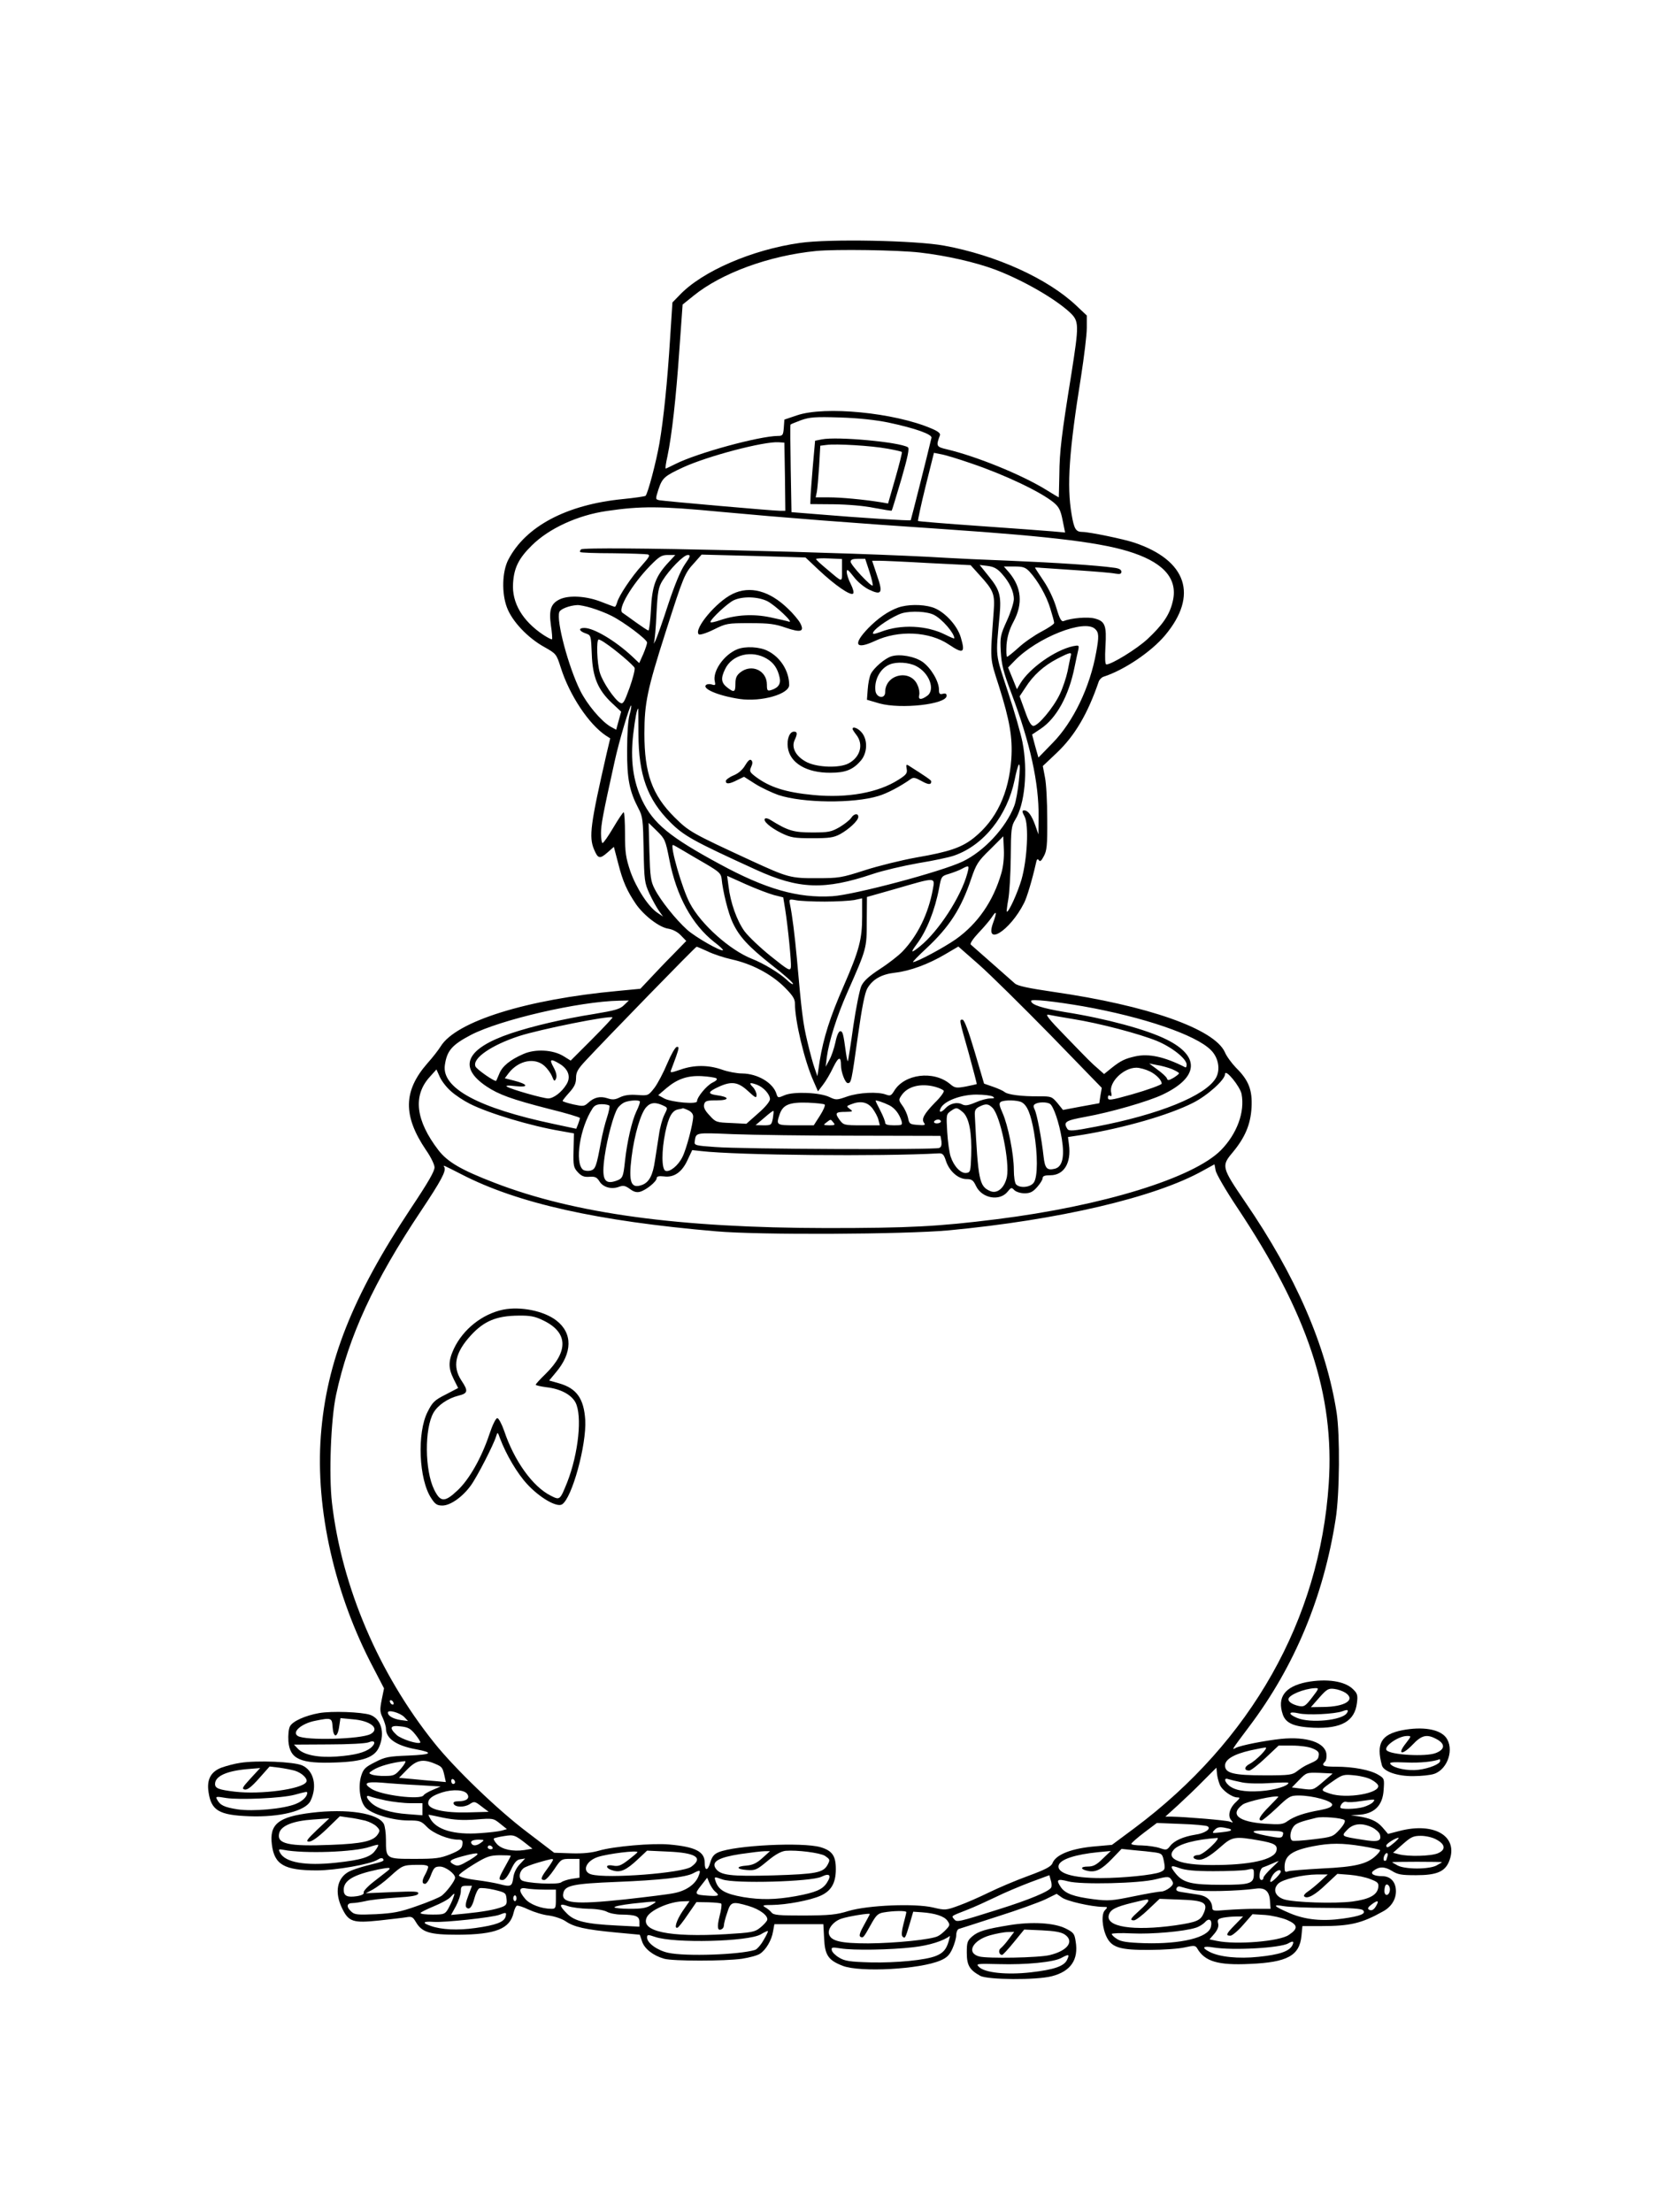 <?xml version="1.0" standalone="no"?>
<!DOCTYPE svg PUBLIC "-//W3C//DTD SVG 20010904//EN"
 "http://www.w3.org/TR/2001/REC-SVG-20010904/DTD/svg10.dtd">
<svg version="1.0" xmlns="http://www.w3.org/2000/svg"
 width="864pt" height="1152pt" viewBox="0 0 864 1152"
 preserveAspectRatio="xMidYMid meet">

<g transform="translate(0,1152) scale(0.1,-0.1)"
fill="#000000" stroke="none">
<path d="M4166 10255 c-249 -35 -510 -148 -627 -272 l-37 -38 -12 -185 c-14
-225 -34 -423 -56 -550 -17 -97 -60 -260 -72 -272 -4 -3 -58 -11 -119 -17
-293 -29 -506 -142 -596 -316 -32 -62 -35 -174 -7 -248 27 -73 110 -160 196
-207 60 -34 62 -36 84 -105 46 -146 147 -297 236 -356 l22 -14 -19 -80 c-84
-368 -93 -433 -65 -499 20 -48 30 -50 69 -16 l34 30 23 -88 c24 -94 46 -142
92 -210 41 -59 121 -121 168 -128 24 -4 49 -17 66 -35 l28 -29 -71 -73 c-39
-39 -92 -95 -119 -124 l-49 -52 -115 -11 c-479 -44 -845 -159 -925 -289 -11
-18 -42 -58 -69 -88 -126 -144 -128 -273 -8 -451 24 -34 44 -74 45 -90 1 -20
-31 -76 -125 -217 -303 -457 -438 -798 -467 -1181 -29 -383 72 -829 275 -1212
l54 -104 -12 -59 c-10 -51 -10 -63 5 -94 9 -20 17 -45 17 -56 0 -52 53 -89
155 -108 96 -18 85 -28 -38 -33 -102 -4 -121 -7 -173 -34 -50 -25 -61 -35 -72
-69 -18 -55 -8 -136 22 -168 32 -34 142 -67 222 -67 60 0 67 -2 99 -35 34 -34
112 -65 162 -65 20 0 24 -4 21 -26 -2 -20 -14 -30 -63 -50 -53 -21 -76 -24
-187 -24 -148 0 -148 0 -148 100 0 34 -5 70 -11 82 -30 56 -191 81 -378 58
-171 -21 -219 -59 -205 -166 13 -104 64 -134 234 -134 98 0 280 32 317 56 14
9 24 10 28 4 7 -12 3 -13 -85 -35 -35 -9 -77 -23 -92 -31 -63 -33 -77 -109
-36 -192 34 -70 57 -77 192 -63 61 7 125 14 142 17 28 5 34 2 50 -25 32 -54
72 -66 219 -66 197 1 271 31 290 115 4 17 11 32 16 36 5 3 33 -6 62 -20 28
-13 76 -28 106 -31 29 -4 68 -17 87 -30 44 -30 102 -43 258 -58 l128 -12 12
-35 c12 -38 58 -74 115 -90 46 -13 315 -13 406 0 38 6 80 17 93 26 31 20 61
71 68 116 l7 38 127 0 128 0 4 -74 c4 -88 22 -114 97 -143 91 -35 403 -18 509
28 33 14 47 28 62 61 11 24 20 56 20 71 0 15 6 29 13 32 6 2 98 31 202 65 105
33 217 74 249 89 l59 29 27 -19 c25 -19 153 -48 213 -49 27 0 27 -1 12 -17
-21 -20 -15 -94 10 -143 27 -52 71 -65 220 -64 72 0 155 6 185 13 49 11 56 10
65 -5 39 -68 108 -89 274 -81 195 8 259 43 269 146 l5 51 96 0 c153 0 212 14
323 76 43 23 68 62 68 105 0 49 -28 79 -72 79 -43 0 -64 13 -46 27 30 24 58
24 96 1 32 -20 50 -23 127 -23 106 0 149 18 171 70 54 130 -73 209 -259 160
l-58 -15 -30 35 c-29 33 -65 48 -134 58 l-30 4 33 2 c87 3 133 46 138 130 4
58 4 60 -28 79 -41 25 -130 42 -220 42 -67 0 -79 5 -57 27 6 6 9 23 7 39 -7
60 -102 92 -235 79 -86 -9 -212 -34 -237 -47 -23 -13 -24 -14 72 114 234 311
385 673 448 1077 21 130 23 440 5 556 -55 348 -212 711 -477 1097 -121 178
-124 186 -65 256 65 78 94 146 99 234 5 91 -14 142 -81 208 -22 23 -49 59 -58
81 -55 121 -401 243 -894 314 -130 19 -186 31 -200 44 -11 10 -65 57 -120 106
-55 48 -104 92 -109 96 -6 5 12 31 40 61 28 29 59 66 69 81 25 39 28 28 8 -26
-48 -129 86 -46 160 100 15 28 43 123 62 207 4 22 9 26 15 17 6 -10 13 -5 26
20 16 29 19 56 18 194 0 88 -5 186 -12 218 l-11 58 72 68 c95 90 162 204 220
374 4 9 15 20 24 23 107 34 249 130 321 216 174 208 113 390 -160 482 -56 19
-236 56 -271 56 -34 0 -43 15 -56 91 -26 151 -13 331 49 718 16 103 30 217 30
253 l0 65 -54 51 c-149 141 -417 263 -690 313 -147 27 -598 36 -750 14z m624
-50 c140 -16 291 -51 393 -89 147 -56 313 -152 390 -224 47 -45 47 -62 7 -317
-52 -322 -62 -406 -63 -527 -1 -65 -3 -118 -3 -118 -1 0 -33 19 -70 42 -128
78 -360 172 -512 208 -56 13 -58 17 -37 73 4 10 -9 21 -45 36 -192 82 -554
118 -700 68 l-65 -22 -3 -42 c-3 -39 -6 -43 -30 -43 -99 -1 -421 -89 -534
-146 -26 -13 -49 -24 -51 -24 -3 0 1 29 9 64 23 109 45 306 62 553 l17 237 57
46 c147 119 395 209 638 233 102 10 428 5 540 -8z m-165 -885 c142 -30 231
-62 226 -80 -20 -86 -106 -426 -108 -429 -2 -4 -272 13 -484 31 l-137 11 -4
226 c-2 124 -3 228 -1 230 1 2 26 12 55 23 46 16 73 18 203 14 96 -3 186 -13
250 -26z m-537 -282 l2 -178 -27 0 c-36 0 -601 50 -629 55 -21 5 -21 5 -5 56
20 60 31 70 128 115 128 59 421 136 498 131 l30 -2 3 -177z m967 70 c178 -60
367 -150 434 -206 26 -22 35 -40 45 -91 l13 -64 -66 6 c-36 3 -208 16 -381 28
-173 12 -317 24 -319 26 -2 1 15 82 39 179 l44 176 35 -7 c20 -3 90 -24 156
-47z m-1305 -253 c334 -31 682 -58 1160 -90 586 -40 841 -72 994 -125 166 -57
233 -142 202 -258 -16 -65 -52 -117 -130 -190 -55 -51 -186 -132 -214 -132 -7
0 -8 33 -5 93 7 110 -2 132 -55 146 -35 10 -122 3 -162 -13 -12 -5 -21 10 -38
67 -13 45 -40 102 -67 142 -25 37 -45 68 -45 69 0 1 15 1 33 -1 17 -1 104 -7
192 -13 88 -6 175 -13 193 -17 25 -4 32 -2 32 10 0 11 -13 18 -42 21 -85 12
-298 26 -538 36 -135 5 -283 12 -330 15 -464 29 -1885 62 -1904 44 -5 -5 -7
-11 -4 -14 3 -3 79 -6 169 -6 90 -1 172 -4 182 -6 14 -4 9 -13 -29 -56 -55
-60 -122 -161 -130 -194 -4 -13 -9 -23 -12 -23 -3 0 -35 12 -71 26 -76 30
-168 36 -216 13 -46 -22 -57 -55 -46 -135 6 -38 8 -70 6 -73 -3 -2 -22 8 -44
22 -110 73 -166 168 -159 270 5 81 30 130 98 197 89 88 238 157 390 179 177
26 276 26 590 -4z m-269 -264 c-67 -72 -85 -122 -91 -246 -3 -60 -9 -109 -13
-108 -5 0 -34 20 -65 42 -31 23 -63 45 -70 50 -28 17 48 146 143 244 49 50 61
57 94 57 l38 0 -36 -39z m85 -11 c-22 -32 -52 -105 -86 -207 -28 -87 -58 -171
-66 -188 -8 -16 -11 -21 -8 -10 4 11 10 79 13 151 6 113 10 136 31 170 36 58
110 134 132 134 16 0 14 -7 -16 -50z m699 -29 c83 -78 165 -135 178 -122 5 5
0 25 -12 49 -12 23 -21 51 -21 63 0 18 6 14 35 -23 20 -27 54 -55 80 -68 67
-32 75 -19 42 75 l-25 75 36 0 c20 0 136 -5 257 -12 l220 -11 45 -50 c75 -82
82 -100 75 -192 -19 -262 -21 -237 28 -390 56 -178 71 -266 64 -376 -13 -181
-78 -318 -195 -412 -64 -51 -130 -73 -298 -102 -78 -14 -200 -44 -271 -67
-121 -39 -135 -41 -248 -41 -137 -1 -153 4 -340 90 -316 146 -326 152 -403
228 -116 116 -156 228 -156 435 0 158 15 230 111 530 93 291 99 305 148 358
l39 44 271 -7 270 -8 70 -66z m120 -1 c0 -66 7 -66 -82 9 -29 24 -53 46 -53
50 0 3 30 5 67 3 l68 -3 0 -59z m143 -7 c12 -37 19 -69 17 -72 -8 -8 -115 107
-115 124 0 11 11 15 38 15 l38 0 22 -67z m689 -10 c40 -44 63 -92 63 -133 0
-18 -16 -68 -36 -112 -34 -75 -36 -85 -32 -161 4 -68 13 -105 56 -219 97 -257
143 -465 141 -643 l-1 -90 -16 46 c-19 53 -38 79 -58 79 -12 0 -12 -6 2 -32
23 -44 14 -222 -16 -328 -20 -68 -68 -175 -77 -167 -1 2 2 30 8 63 6 32 12
131 13 219 1 147 3 163 23 196 50 80 67 255 38 404 -8 42 -42 161 -76 263 -67
205 -64 172 -43 399 9 100 1 131 -55 200 l-49 61 41 -5 c32 -4 50 -13 74 -40z
m145 10 c43 -47 88 -125 108 -192 11 -35 20 -68 20 -75 0 -6 -30 -26 -66 -45
-36 -19 -90 -56 -119 -83 -29 -26 -56 -48 -60 -48 -4 0 -5 28 -3 63 4 44 15
80 37 121 49 92 41 177 -23 254 l-28 32 54 0 c46 0 58 -4 80 -27z m-2281 -189
c30 -9 77 -27 104 -41 64 -32 185 -123 185 -139 0 -7 -9 -34 -20 -60 l-21 -47
-37 35 c-87 81 -199 148 -249 148 -32 0 -28 -16 6 -28 29 -10 29 -10 33 -109
4 -119 32 -186 106 -255 l47 -44 -13 -47 -13 -47 -31 17 c-48 29 -120 114
-156 186 -62 125 -126 366 -109 410 6 16 53 34 93 36 11 1 45 -6 75 -15z
m2623 -110 c19 -18 20 -39 5 -120 -32 -181 -119 -363 -227 -473 l-74 -76 -17
60 -16 60 45 30 c82 55 146 171 176 320 8 39 17 81 20 93 4 22 3 23 -28 17
-95 -21 -227 -115 -275 -195 l-17 -29 -23 57 -23 56 33 34 c117 122 367 221
421 166z m-2554 -71 c56 -37 149 -117 155 -131 3 -8 -9 -55 -26 -103 -28 -77
-34 -87 -49 -79 -29 16 -91 107 -106 157 -15 49 -19 173 -6 173 4 0 19 -8 32
-17z m2426 -70 c-2 -10 -10 -45 -16 -78 -7 -33 -25 -88 -41 -121 -33 -69 -112
-164 -137 -164 -12 0 -25 23 -44 77 l-28 77 30 45 c41 65 96 114 165 150 70
36 78 37 71 14z m-2297 -304 c-8 -27 -13 -100 -13 -184 -1 -150 12 -215 59
-305 22 -41 24 -59 27 -215 3 -160 5 -173 30 -228 15 -32 37 -72 49 -89 l22
-31 -28 19 c-48 31 -111 129 -142 216 -24 72 -28 98 -28 196 0 61 -3 112 -7
112 -4 0 -28 -36 -54 -80 -26 -44 -51 -80 -56 -80 -4 0 -8 23 -8 50 0 46 9 95
71 375 22 102 80 297 86 291 2 -2 -1 -24 -8 -47z m46 -102 c1 -213 46 -339
166 -459 71 -71 120 -98 446 -247 223 -102 357 -107 609 -22 50 17 156 42 235
56 80 13 165 31 189 40 154 54 275 207 314 393 8 41 18 77 22 80 14 14 -5
-166 -24 -215 -43 -113 -156 -235 -268 -289 -110 -53 -566 -174 -679 -181
-180 -11 -347 37 -588 168 -259 140 -345 211 -403 332 -47 100 -62 211 -46
345 10 83 19 132 26 132 0 0 1 -60 1 -133z m161 -654 c37 -190 118 -337 233
-428 28 -21 49 -41 46 -43 -9 -9 -142 67 -186 106 -60 54 -139 153 -169 212
-21 40 -24 63 -28 195 l-4 150 43 -42 c42 -41 45 -48 65 -150z m1729 -70 c-42
-146 -123 -263 -237 -344 -63 -44 -203 -119 -223 -119 -4 0 27 32 70 72 120
112 181 207 233 362 26 76 35 91 98 152 l69 69 3 -68 c2 -42 -3 -90 -13 -124z
m-1658 118 c26 -16 82 -48 123 -72 64 -38 75 -48 78 -74 6 -65 35 -183 58
-230 34 -72 79 -122 204 -221 61 -47 110 -91 110 -97 0 -6 -15 3 -32 20 -38
36 -123 87 -182 110 -114 45 -265 179 -323 289 -40 74 -106 304 -88 304 2 0
25 -13 52 -29z m1481 -118 c-32 -121 -150 -303 -247 -381 -47 -38 -51 -35 -17
11 52 69 95 177 117 293 11 60 12 62 53 74 22 7 52 18 66 26 37 20 39 18 28
-23z m-1007 -114 l48 -12 10 -61 c15 -95 33 -279 30 -303 -4 -21 -13 -16 -104
57 -55 44 -117 103 -138 131 -40 56 -73 149 -83 235 l-7 53 98 -44 c54 -24
120 -49 146 -56z m827 29 c-23 -125 -78 -239 -157 -322 -20 -21 -72 -62 -117
-91 -58 -38 -85 -62 -98 -89 -9 -20 -28 -114 -42 -209 -13 -95 -26 -176 -28
-182 -2 -5 -6 13 -10 40 -14 103 -17 115 -30 115 -8 0 -18 -22 -25 -57 -7 -32
-21 -74 -32 -93 l-19 -35 6 50 c11 82 52 213 106 335 102 231 102 231 102 372
l1 127 155 44 c206 60 200 60 188 -5z m-563 -63 c61 0 129 4 153 8 l42 9 0
-94 c0 -119 -15 -176 -96 -362 -72 -164 -105 -270 -125 -390 l-12 -80 -14 40
c-8 21 -25 84 -38 139 -23 95 -30 152 -55 435 -11 120 -24 225 -36 282 -5 26
-5 27 33 20 21 -4 88 -7 148 -7z m-610 -259 c28 -14 85 -33 126 -42 104 -23
203 -75 272 -142 45 -45 57 -63 57 -88 0 -90 49 -296 96 -402 l24 -55 26 34
c15 19 39 60 54 92 27 55 40 58 40 9 0 -36 22 -92 35 -92 18 0 19 2 54 253 20
142 35 217 48 240 28 48 74 74 146 82 77 9 172 44 260 96 l68 40 107 -94 c59
-52 227 -218 374 -368 l266 -274 -7 -40 -6 -40 -94 -17 -95 -18 -29 36 c-29
34 -32 35 -96 35 -88 -1 -163 8 -180 23 -7 6 -34 18 -60 27 l-46 16 -49 166
c-32 108 -54 167 -63 167 -18 0 -19 6 32 -174 24 -88 43 -161 42 -161 -1 -1
-27 -7 -57 -13 -50 -9 -57 -8 -82 13 -86 72 -239 53 -292 -37 -15 -24 -20 -26
-42 -18 -42 16 -141 11 -202 -10 -54 -19 -58 -19 -92 -3 -49 24 -185 30 -233
10 -35 -15 -36 -15 -43 6 -17 58 -98 106 -179 107 -27 0 -75 9 -105 20 -71 25
-146 25 -216 0 -51 -17 -55 -18 -49 -2 4 9 15 41 26 70 16 46 16 53 3 50 -8
-2 -30 -41 -49 -86 -19 -46 -49 -103 -66 -126 -33 -42 -33 -42 -90 -38 -40 3
-67 -1 -90 -12 -26 -13 -39 -14 -66 -5 -38 12 -69 5 -100 -24 -21 -19 -27 -19
-78 -8 -30 7 -55 15 -55 18 0 3 16 23 35 44 27 30 35 48 35 76 0 30 9 46 52
92 109 117 570 591 576 591 3 0 28 -11 57 -24z m1955 -286 c315 -56 588 -149
666 -228 40 -39 51 -103 26 -146 -54 -92 -295 -190 -625 -253 -118 -23 -140
-24 -148 -12 -23 36 -11 44 93 63 133 24 327 80 403 116 189 90 196 200 20
287 -104 52 -315 109 -530 143 -119 20 -175 38 -175 58 0 11 124 -3 270 -28z
m-2390 6 c-21 -21 -47 -28 -155 -46 -158 -25 -321 -63 -434 -101 -234 -79
-278 -175 -128 -276 64 -43 133 -68 324 -117 90 -22 163 -44 163 -48 0 -4 -4
-18 -9 -31 l-10 -25 -117 25 c-393 83 -586 187 -567 308 11 74 37 104 136 156
153 79 562 174 772 178 l50 1 -25 -24z m2335 -72 c140 -22 351 -78 441 -115
79 -33 154 -93 154 -123 0 -10 -3 -16 -7 -14 -108 55 -190 73 -261 57 -53 -12
-75 -22 -125 -62 l-37 -30 -27 24 c-40 34 -56 51 -178 177 -83 85 -104 112
-85 108 14 -3 70 -13 125 -22z m-2502 -106 l-111 -111 -37 23 c-55 34 -148 39
-210 11 -69 -30 -110 -64 -125 -103 -8 -18 -14 -34 -16 -36 -5 -8 -103 60
-108 75 -17 42 84 111 228 158 109 35 470 108 486 97 2 -1 -46 -53 -107 -114z
m-246 -140 c14 -13 31 -36 38 -53 11 -27 13 -28 21 -11 5 13 1 32 -13 58 -24
43 -16 47 32 18 46 -28 59 -69 35 -107 -24 -40 -67 -73 -95 -73 -27 0 -192 47
-214 61 -11 6 3 8 44 3 72 -8 66 10 -9 29 l-47 12 21 28 c52 66 137 82 187 35z
m3266 -15 c20 -9 37 -18 37 -22 0 -4 -13 -14 -29 -24 -25 -14 -30 -15 -34 -2
-4 8 -25 28 -49 45 l-43 32 40 -8 c22 -3 57 -13 78 -21z m-113 -13 c33 -17 60
-45 60 -63 0 -6 -74 -33 -155 -56 -114 -32 -125 -33 -125 -16 0 10 5 13 11 9
8 -5 10 0 6 17 -13 53 64 129 131 129 18 0 50 -9 72 -20z m-3642 -102 c23 -21
67 -50 99 -66 99 -50 319 -116 475 -142 l67 -12 -2 -88 c-2 -81 0 -90 23 -115
19 -20 32 -25 60 -23 29 2 38 -2 52 -24 19 -31 63 -43 102 -28 22 8 32 6 56
-11 19 -15 36 -20 53 -15 31 8 87 53 87 71 0 9 11 12 38 9 52 -7 94 22 123 86
l24 51 45 -5 c189 -22 939 -29 1239 -12 20 1 27 -6 38 -41 18 -53 64 -93 107
-93 27 0 35 -6 49 -36 31 -65 124 -81 165 -29 18 22 20 23 35 7 10 -9 33 -16
53 -16 28 0 43 7 65 32 16 18 29 39 29 47 0 11 11 15 40 15 71 0 110 64 97
160 l-5 39 72 11 c219 36 453 103 579 167 74 37 167 120 167 150 1 30 78 -64
86 -104 18 -94 -24 -207 -107 -292 -143 -145 -616 -291 -1169 -360 -303 -38
-455 -46 -885 -46 -769 1 -1314 75 -1730 236 -174 67 -244 108 -292 170 -118
154 -134 283 -45 381 l35 39 17 -38 c9 -21 35 -55 58 -75z m1382 67 c8 -5 1
-13 -20 -23 -30 -15 -80 -75 -80 -97 0 -17 -130 -5 -169 14 l-33 18 42 36 c58
49 111 67 186 63 34 -2 67 -7 74 -11z m165 -66 c40 -37 45 -39 45 -20 0 11 -9
30 -20 41 -22 22 -15 25 23 11 34 -13 67 -50 67 -75 -1 -13 -25 -42 -62 -74
l-61 -54 -79 4 c-77 3 -81 4 -113 40 -24 25 -32 42 -28 57 5 18 13 21 66 21
69 0 68 18 -2 27 -48 7 -44 18 13 44 66 30 100 25 151 -22z m977 21 c21 -6 40
-15 43 -20 3 -6 -17 -34 -46 -62 -57 -59 -72 -86 -56 -106 8 -11 2 -13 -33
-10 -41 3 -45 5 -51 37 -4 18 -17 47 -29 63 -20 28 -21 31 -5 54 31 47 101 65
177 44z m298 -50 c12 -8 9 -10 -13 -10 -16 0 -50 -9 -77 -21 -38 -16 -53 -18
-69 -10 -26 14 -64 5 -87 -20 -23 -25 -38 -24 -24 2 20 37 106 69 185 69 39 0
77 -5 85 -10z m-1838 -25 c3 -3 -5 -27 -18 -53 -23 -49 -48 -156 -59 -257 -9
-85 -12 -92 -46 -104 -63 -22 -77 9 -60 128 14 97 47 218 67 249 8 13 25 27
37 32 25 10 71 13 79 5z m1300 -21 c29 -15 51 -44 63 -81 6 -22 3 -23 -39 -23
-32 0 -46 4 -46 13 0 8 -11 36 -25 63 -14 27 -25 50 -25 52 0 5 42 -9 72 -24z
m689 16 c29 -16 47 -60 64 -155 20 -116 20 -234 -1 -263 -17 -25 -71 -31 -92
-10 -7 7 -12 40 -12 77 0 81 -30 231 -59 296 -17 38 -19 50 -9 57 18 11 86 10
109 -2z m-1859 -21 c15 -8 15 -11 -2 -44 -10 -20 -23 -66 -28 -103 -6 -37 -15
-98 -21 -135 -11 -77 -30 -113 -66 -127 -59 -22 -72 12 -56 143 15 119 48 231
77 262 24 26 51 27 96 4z m833 9 c4 -4 -7 -30 -25 -58 l-32 -50 -94 0 c-102 0
-103 1 -83 59 17 48 50 62 146 59 45 -2 85 -6 88 -10z m249 -20 c13 -18 28
-45 31 -60 l7 -28 -94 0 c-92 0 -95 1 -116 29 -25 35 -21 41 32 41 38 1 40 2
22 15 -19 14 -18 15 5 24 50 20 86 13 113 -21z m924 24 c19 -13 48 -98 62
-183 15 -93 3 -145 -36 -155 -41 -10 -52 1 -59 63 -10 92 -35 225 -47 246 -7
15 -7 22 3 28 18 11 60 11 77 1z m-2294 -10 c2 -4 -3 -32 -13 -62 -10 -30 -24
-86 -31 -125 -24 -131 -29 -144 -55 -151 -14 -3 -31 -1 -39 5 -44 37 -16 218
50 319 10 16 24 22 49 22 18 0 36 -4 39 -8z m1995 -11 c41 -41 90 -281 75
-359 -12 -58 -51 -91 -88 -74 -56 25 -62 54 -79 392 -2 27 3 37 23 47 34 17
47 16 69 -6z m-1584 -13 c15 -7 25 -19 25 -32 0 -36 -35 -170 -56 -211 -22
-45 -66 -80 -88 -72 -21 8 -21 105 -1 201 17 80 35 113 67 119 13 2 24 5 25 6
1 0 14 -4 28 -11z m1430 -10 c32 -29 47 -105 43 -225 -3 -82 -4 -88 -25 -91
-29 -4 -65 34 -82 85 -7 21 -15 79 -18 129 -5 87 -5 92 18 108 30 21 33 20 64
-6z m-990 -32 c-7 -35 -9 -36 -49 -36 l-41 1 45 38 c25 22 46 38 48 36 2 -2 0
-19 -3 -39z m315 -21 c11 -13 8 -15 -21 -15 -32 1 -33 1 -15 15 24 18 21 18
36 0z m560 5 c0 -5 -9 -10 -21 -10 -11 0 -17 5 -14 10 3 6 13 10 21 10 8 0 14
-4 14 -10z m-448 -74 l446 -1 5 -28 c2 -20 -1 -31 -12 -35 -23 -10 -1035 -6
-1166 5 -102 7 -110 9 -107 28 7 49 0 47 200 39 103 -4 388 -8 634 -8z m1990
-372 c369 -554 509 -976 478 -1441 -47 -707 -404 -1339 -1012 -1793 l-117 -87
-79 -7 c-130 -10 -214 -43 -231 -89 -7 -17 -37 -33 -127 -66 -66 -24 -157 -63
-204 -86 -47 -23 -117 -54 -156 -68 -68 -25 -72 -25 -135 -10 -95 22 -337 12
-439 -18 -64 -20 -99 -23 -232 -24 -133 0 -159 2 -170 16 -7 9 -22 21 -33 27
-17 10 -11 12 35 12 77 1 199 24 253 48 56 25 80 66 80 139 0 69 -19 96 -80
114 -94 27 -441 10 -530 -26 -24 -10 -35 -23 -44 -54 -13 -45 -29 -45 -29 0 0
57 -49 82 -185 94 -87 8 -291 -10 -365 -32 -38 -11 -83 -16 -145 -14 l-89 3
-140 107 c-152 114 -380 334 -485 466 -289 361 -481 812 -532 1248 -17 146 -6
435 21 562 65 305 197 592 443 960 104 156 132 208 121 227 -8 13 -9 13 91
-38 291 -150 706 -243 1325 -296 226 -20 979 -16 1210 5 572 54 1075 171 1325
311 l60 33 6 -32 c3 -18 53 -104 111 -191z m-4392 -2585 c0 -6 -4 -7 -10 -4
-5 3 -10 11 -10 16 0 6 5 7 10 4 6 -3 10 -11 10 -16z m55 -70 l20 -21 -38 5
c-40 6 -67 22 -67 39 0 17 63 -1 85 -23z m58 -91 c17 -21 28 -40 26 -42 -11
-11 -100 18 -123 39 -41 38 -34 52 20 45 39 -4 52 -11 77 -42z m4673 -73 c27
-11 35 -20 32 -36 -3 -22 -8 -26 -58 -48 -14 -6 -38 -21 -53 -33 -27 -21 -38
-23 -170 -23 -162 0 -207 11 -207 51 0 32 45 59 132 79 37 8 73 15 79 15 17 0
-49 -68 -84 -86 -28 -15 -29 -34 -1 -34 8 0 46 29 84 65 l69 65 71 0 c40 0 86
-6 106 -15z m-4747 -104 c-31 -36 -38 -39 -84 -39 -27 -1 -58 3 -69 7 -17 7
-17 8 6 23 32 21 100 40 167 47 7 0 -2 -17 -20 -38z m175 25 c38 -16 41 -19
51 -64 l7 -32 -54 5 c-29 2 -84 7 -122 11 l-68 6 43 44 c48 49 81 56 143 30z
m4088 -108 c11 -30 64 -68 93 -68 15 0 13 -4 -8 -24 -33 -30 -44 -71 -26 -93
12 -15 12 -16 -6 -9 -18 7 -233 25 -303 26 l-33 0 63 57 c35 32 95 89 133 128
l70 70 3 -30 c1 -16 8 -42 14 -57z m588 56 c0 0 -23 -20 -51 -44 -49 -42 -51
-42 -106 -35 l-55 7 38 39 c38 39 39 39 106 37 37 -2 68 -3 68 -4z m203 -32
c17 -9 32 -22 34 -29 14 -41 -165 -72 -251 -43 -53 18 -54 16 25 71 40 27 49
30 103 24 33 -3 73 -13 89 -23z m-4773 -13 c0 -5 -4 -9 -10 -9 -5 0 -10 7 -10
16 0 8 5 12 10 9 6 -3 10 -10 10 -16z m4100 -1 c32 -6 95 -7 148 -3 50 3 92 4
92 1 0 -16 -72 -38 -144 -43 -86 -6 -143 5 -171 34 -20 20 -19 37 3 28 9 -3
42 -11 72 -17z m-4290 -14 l115 -7 -42 -18 c-22 -9 -44 -22 -47 -28 -16 -25
-221 0 -272 34 -45 29 -29 38 54 32 42 -4 129 -10 192 -13z m254 -47 c14 -22
-5 -37 -47 -37 -18 0 -27 -4 -25 -12 7 -20 56 -21 84 -3 24 16 27 15 62 -12
l37 -28 -109 -3 c-124 -3 -206 16 -206 48 0 23 20 39 72 56 58 18 118 14 132
-9z m-424 -33 c36 -7 93 -14 128 -14 l62 0 0 -31 0 -32 -77 6 c-88 6 -157 28
-190 59 -27 26 -30 43 -5 33 9 -4 46 -13 82 -21z m4600 -31 c-48 -48 -62 -73
-40 -73 5 0 41 29 79 65 64 61 71 65 115 65 73 0 178 -29 174 -49 -2 -11 -22
-19 -63 -27 -80 -14 -134 -32 -169 -57 -25 -18 -38 -19 -117 -14 -141 10 -186
49 -117 100 21 16 170 49 186 41 1 0 -20 -23 -48 -51z m540 22 c-7 -8 -29 -19
-49 -25 -42 -12 -121 -13 -121 -2 1 17 19 34 32 29 8 -3 39 -2 69 3 85 12 83
12 69 -5z m-4840 -81 c55 -11 99 -14 167 -9 90 7 92 7 127 -21 l36 -29 -28 -8
c-15 -4 -65 -10 -112 -13 -135 -10 -229 18 -260 77 -6 10 -9 19 -8 19 2 0 37
-7 78 -16z m-407 -15 c21 -6 47 -19 58 -30 18 -18 19 -23 6 -42 -23 -35 -82
-48 -243 -54 -223 -9 -284 5 -270 61 10 39 72 64 177 71 l84 6 -64 -60 c-54
-52 -60 -61 -41 -61 15 0 48 24 92 66 l68 66 48 -7 c26 -3 64 -11 85 -16z
m5099 3 c6 -6 -2 -23 -25 -49 -35 -38 -38 -39 -136 -51 -56 -7 -106 -10 -111
-7 -15 9 -12 47 5 71 12 19 37 28 120 48 31 8 136 -1 147 -12z m-714 -32 c23
-12 -12 -37 -63 -44 -62 -10 -110 -31 -131 -59 -17 -22 -21 -22 -53 -11 -20 7
-62 13 -94 14 -32 0 -57 4 -55 9 2 5 32 32 68 59 l65 49 125 -5 c69 -2 131 -8
138 -12z m858 -6 c18 -9 36 -25 40 -36 11 -36 -9 -42 -92 -28 -110 17 -110 18
-78 51 32 34 77 38 130 13z m-737 -10 c8 -7 -5 -11 -52 -16 -46 -5 -47 -5 -31
13 12 13 24 16 48 12 17 -3 33 -7 35 -9z m273 -26 c-5 -21 -10 -22 -88 -7 -90
18 -87 29 8 26 75 -2 84 -4 80 -19z m-3933 -56 l24 -19 -42 -7 c-60 -9 -116 3
-142 30 -12 13 -20 26 -17 30 3 3 28 9 55 13 50 8 55 6 122 -47z m4731 29 c48
-25 51 -54 8 -72 -36 -15 -155 -18 -203 -5 l-30 8 50 44 c43 38 55 44 95 44
25 0 61 -8 80 -19z m-1172 -36 c-26 -25 -56 -45 -67 -45 -28 0 -35 -17 -9 -23
28 -8 66 13 128 68 57 51 73 53 198 31 79 -14 96 -24 90 -52 -9 -48 -138 -77
-338 -76 -164 0 -241 31 -196 81 27 29 111 52 226 60 8 0 -6 -20 -32 -44z
m954 20 c-32 -27 -42 -31 -42 -15 0 9 47 39 63 40 5 0 -5 -11 -21 -25z m-4756
0 c-22 -17 -42 -19 -50 -6 -9 13 5 21 38 21 29 -1 30 -1 12 -15z m-553 -43
c-24 -33 -73 -48 -204 -62 -157 -17 -263 1 -290 51 -10 19 -9 21 18 16 107
-21 369 -12 450 16 21 7 40 12 42 10 3 -2 -4 -16 -16 -31z m5141 24 c48 -8 90
-17 93 -20 3 -3 -7 -16 -22 -30 -46 -43 -107 -58 -280 -66 -88 -5 -168 -11
-177 -15 -15 -6 -18 -2 -18 22 0 60 37 87 150 109 88 17 149 17 254 0z m-4529
-6 c3 -5 -1 -10 -9 -10 -9 0 -16 5 -16 10 0 6 4 10 9 10 6 0 13 -4 16 -10z
m1731 -44 c27 -19 28 -20 14 -47 -23 -41 -58 -48 -282 -55 -225 -6 -278 0
-302 38 -21 34 19 56 129 73 55 8 112 15 128 15 l27 0 -40 -36 c-30 -27 -50
-36 -82 -39 -57 -4 -55 -19 3 -23 42 -3 51 1 106 47 41 34 70 50 94 53 59 5
179 -10 205 -26z m1717 18 c40 -6 42 -8 51 -60 4 -28 1 -33 -22 -43 -36 -15
-195 -31 -309 -31 -148 0 -232 26 -219 68 10 30 86 55 206 67 l65 6 -42 -40
c-33 -33 -50 -41 -78 -41 -41 0 -39 -15 2 -23 40 -8 71 8 125 64 l49 51 67 -7
c37 -3 84 -8 105 -11z m-2693 1 c0 -2 -21 -20 -47 -40 -40 -31 -53 -35 -81
-30 -42 8 -40 -15 2 -26 38 -11 68 3 126 57 l50 47 107 -5 c147 -6 188 -32
123 -79 -46 -33 -436 -63 -520 -40 -51 14 -30 70 34 91 53 17 206 36 206 25z
m-874 -41 c-53 -31 -62 -34 -83 -23 -30 16 -21 25 47 43 90 24 100 19 36 -20z
m4780 20 c-3 -9 -6 -18 -6 -20 0 -2 -4 -4 -9 -4 -5 0 -7 9 -4 20 3 11 10 20
15 20 6 0 7 -7 4 -16z m-4566 2 c0 -2 -13 -27 -30 -57 -35 -63 -36 -69 -12
-69 11 0 26 18 43 53 18 39 31 53 49 55 l25 4 -28 -30 c-18 -19 -31 -45 -34
-71 -6 -45 -13 -48 -73 -32 -19 5 -74 15 -122 21 -53 7 -88 17 -88 24 0 6 35
32 78 58 67 41 83 46 134 47 32 0 58 -1 58 -3z m220 -21 c0 -3 -13 -24 -30
-47 -34 -46 -37 -58 -15 -58 8 0 31 25 51 55 36 54 38 55 84 55 l48 0 0 -49 0
-49 -41 -6 c-23 -4 -47 -12 -54 -18 -17 -14 -188 -5 -207 11 -16 13 -11 45 10
62 8 7 43 20 77 30 70 20 77 21 77 14z m3742 -43 c-23 -22 -42 -44 -42 -50 0
-7 -4 -12 -10 -12 -18 0 -11 60 8 66 9 3 31 12 47 19 17 8 32 14 34 14 2 1
-14 -16 -37 -37z m888 31 c0 -1 -13 -9 -30 -18 -18 -9 -56 -15 -100 -15 -44 0
-82 6 -100 15 -17 9 -30 17 -30 18 0 1 58 2 130 2 71 0 130 -1 130 -2z m-5280
-25 c-1 -7 -7 -24 -15 -38 -18 -32 -19 -50 -1 -50 7 0 21 20 30 45 15 39 21
45 47 45 29 0 79 -37 79 -58 0 -16 -44 -74 -70 -94 -14 -10 -72 -34 -130 -54
-87 -31 -122 -37 -212 -42 -95 -4 -111 -3 -128 13 -28 25 -25 45 6 45 14 0 44
5 67 10 23 6 93 14 156 18 85 5 116 11 119 21 4 12 -17 13 -134 8 l-139 -6 36
19 c20 11 61 41 90 68 65 59 68 60 142 61 39 1 57 -3 57 -11z m4090 -22 c74 0
152 3 173 7 36 8 37 7 37 -21 0 -51 -19 -57 -169 -57 -153 0 -197 10 -236 56
-35 43 -31 49 18 31 30 -11 79 -16 177 -16z m-4302 1 c-8 -6 -41 -32 -72 -56
-31 -24 -55 -50 -52 -56 3 -8 -9 -15 -34 -19 -52 -8 -70 1 -70 33 0 49 51 79
180 106 61 12 71 11 48 -8z m1619 -29 c-17 -41 -64 -74 -125 -86 -26 -6 -141
-20 -257 -33 -264 -28 -335 -21 -321 34 9 39 53 48 276 57 227 9 362 24 400
45 38 20 41 18 27 -17z m3033 25 c0 -10 -42 -53 -52 -53 -5 0 -2 14 7 30 14
26 45 42 45 23z m-2364 -58 c-23 -35 -59 -50 -161 -69 -106 -19 -183 -20 -274
-5 -96 17 -130 37 -145 85 -7 22 -6 22 36 7 64 -23 463 -12 516 14 43 21 54 8
28 -32z m1169 -23 c-7 -20 -115 -65 -275 -115 -212 -67 -217 -68 -231 -51 -15
18 -18 15 66 48 39 15 106 46 150 67 44 22 125 56 180 77 l100 37 7 -25 c5
-14 6 -31 3 -38z m1400 30 c-22 -20 -51 -44 -65 -53 -14 -9 -22 -20 -18 -24
15 -16 56 6 113 61 l60 56 65 -5 c36 -3 85 -13 108 -23 37 -14 43 -20 40 -42
-5 -40 -46 -62 -134 -74 -93 -12 -303 -5 -356 11 -47 15 -61 52 -31 82 23 23
126 47 203 48 l55 0 -40 -37z m-771 4 c9 -14 6 -21 -13 -37 -13 -10 -32 -19
-43 -19 -12 0 -76 -11 -144 -25 -112 -23 -131 -25 -210 -15 -101 13 -145 29
-168 61 -28 41 -21 47 37 32 65 -18 373 -11 457 11 64 16 70 16 84 -8z m-2381
-55 c27 -22 20 -26 -30 -23 -77 5 -78 7 -42 53 l32 41 12 -29 c7 -15 19 -34
28 -42z m3515 3 c-5 -28 -28 -29 -28 -1 0 13 3 27 7 31 10 10 25 -10 21 -30z
m-4799 -25 c-13 -34 -17 -55 -10 -62 15 -15 30 2 42 49 7 25 18 48 26 51 9 3
43 0 77 -8 58 -14 61 -16 64 -47 3 -27 -1 -34 -25 -43 -37 -14 -101 -25 -191
-34 l-73 -7 26 47 c14 27 25 61 25 76 0 25 4 29 29 29 l29 0 -19 -51z m3776
29 c46 -10 232 -6 325 7 48 7 71 -13 74 -64 l3 -41 -77 0 c-42 0 -110 -3 -151
-6 -72 -6 -75 -6 -76 16 -3 34 -30 58 -74 64 -21 3 -57 9 -78 12 -30 4 -38 9
-34 20 3 9 12 13 22 9 9 -3 38 -11 66 -17z m-3381 2 l61 0 0 -50 c0 -46 -2
-50 -23 -50 -52 0 -113 23 -137 52 -36 42 -33 62 6 54 17 -3 59 -6 93 -6z
m-475 -47 c-5 -14 -17 -39 -26 -55 -16 -26 -22 -28 -80 -28 -35 0 -63 3 -63 8
0 4 31 19 69 35 37 15 76 36 86 47 24 26 26 25 14 -7z m331 2 c0 -8 -4 -15 -8
-15 -5 0 -9 7 -9 15 0 8 4 15 9 15 4 0 8 -7 8 -15z m3290 -14 c0 -5 -20 -27
-45 -49 -48 -43 -54 -52 -29 -52 8 0 42 25 74 56 l59 56 105 -4 c126 -4 148
-16 126 -68 -17 -41 -35 -49 -148 -66 -221 -31 -367 -8 -347 55 8 27 35 41
120 62 87 21 85 21 85 10z m-2588 -21 c-25 -16 -50 -20 -112 -20 -44 0 -80 4
-80 8 0 5 42 13 93 19 141 15 136 15 99 -7z m163 -32 c-33 -49 -46 -94 -26
-86 5 2 29 32 53 68 l45 65 62 -1 c34 -1 64 -4 67 -7 4 -4 0 -33 -9 -67 -14
-57 -10 -79 13 -65 6 3 10 12 10 19 0 8 7 37 17 65 18 58 26 61 111 36 61 -18
106 -53 97 -75 -4 -8 -20 -26 -37 -39 -27 -22 -44 -25 -177 -33 -296 -17 -446
14 -413 87 17 38 119 83 190 84 l33 1 -36 -52z m3615 33 c-13 -26 -27 -34 -41
-25 -8 4 -4 13 12 25 31 24 42 24 29 0z m-4105 -21 c41 0 80 -7 95 -15 14 -8
48 -15 75 -15 76 -1 95 -8 95 -38 l0 -25 -117 6 c-161 8 -220 22 -260 62 -44
44 -42 56 5 39 20 -7 69 -13 107 -14z m3845 5 c123 0 179 -4 188 -12 19 -18
-12 -31 -105 -44 -106 -15 -194 -6 -273 27 -87 37 -98 49 -35 38 28 -5 129 -9
225 -9z m-2190 -22 c0 -5 -7 -33 -15 -63 -9 -35 -11 -58 -5 -64 13 -13 15 -10
37 64 l19 65 44 -3 c71 -5 118 -21 134 -44 14 -20 14 -24 -7 -46 -12 -13 -31
-29 -42 -34 -32 -18 -222 -37 -363 -38 -144 0 -195 12 -205 49 -7 28 25 67 66
80 36 12 147 30 147 24 0 -2 -14 -28 -30 -57 -21 -37 -27 -56 -20 -61 15 -9
17 -6 55 62 27 49 37 59 66 64 50 9 119 10 119 2z m-2087 -24 c-8 -28 -50 -44
-157 -59 -92 -13 -177 -9 -233 11 -47 16 -41 25 16 21 57 -4 306 23 342 37 35
14 38 13 32 -10z m4070 -17 c57 -25 59 -45 9 -78 -49 -34 -275 -52 -375 -31
l-38 8 26 30 c17 21 23 38 19 53 -5 20 -1 24 27 30 17 3 48 6 67 6 l36 0 -42
-43 c-46 -47 -51 -57 -24 -57 9 0 39 25 66 56 l49 56 66 -4 c37 -3 88 -15 114
-26z m-397 -37 c-14 -55 -155 -89 -344 -84 -92 3 -124 8 -145 22 -15 9 -27 21
-27 26 0 4 47 6 105 3 103 -5 271 10 331 29 18 5 40 19 50 30 22 25 39 10 30
-26z m-2330 -69 c-14 -25 -34 -47 -44 -50 -80 -25 -361 -35 -452 -15 -56 12
-110 51 -110 79 0 16 3 17 41 4 100 -35 486 -25 551 13 18 11 35 19 37 17 2
-2 -8 -23 -23 -48z m964 -7 c-12 -40 -28 -59 -65 -74 -53 -22 -206 -37 -340
-34 -109 3 -136 7 -165 25 -19 11 -36 28 -38 38 -3 16 1 17 45 10 66 -11 259
-8 379 6 82 9 158 33 191 59 1 0 -2 -13 -7 -30z m1790 -20 c-17 -31 -68 -48
-176 -59 -104 -11 -204 -1 -255 26 -43 22 -35 32 19 23 101 -17 350 -3 391 21
26 15 32 11 21 -11z"/>
<path d="M4280 9232 l-35 -7 -12 -135 c-6 -74 -12 -148 -12 -165 l-1 -30 123
-1 c73 -1 157 -8 210 -19 48 -9 89 -16 91 -14 2 2 24 76 50 163 34 118 43 162
34 167 -44 27 -367 57 -448 41z m339 -48 c41 -7 76 -15 78 -18 2 -2 -13 -63
-34 -136 l-38 -132 -40 7 c-89 14 -204 25 -268 25 l-69 0 6 28 c3 15 8 75 12
134 l6 107 32 4 c50 7 235 -4 315 -19z"/>
<path d="M3815 8427 c-85 -41 -203 -183 -176 -210 5 -5 38 5 77 24 66 33 73
34 189 34 100 0 131 -4 188 -24 79 -27 98 -20 74 25 -9 16 -37 50 -64 75 -96
93 -198 120 -288 76z m180 -37 c41 -20 145 -118 113 -107 -9 3 -52 13 -95 22
-89 19 -178 14 -261 -14 -29 -10 -52 -15 -52 -10 0 15 92 101 123 114 47 21
124 18 172 -5z"/>
<path d="M4677 8356 c-52 -19 -104 -55 -155 -107 -82 -85 -67 -114 34 -67 123
58 284 50 385 -18 76 -51 87 -45 63 36 -19 66 -90 140 -150 158 -53 16 -129
15 -177 -2z m187 -38 c43 -22 106 -95 106 -122 0 -3 -21 6 -47 19 -98 49 -231
55 -335 15 -36 -13 -45 -14 -41 -4 9 24 105 87 152 101 49 13 130 9 165 -9z"/>
<path d="M3840 8139 c-70 -28 -131 -116 -117 -169 4 -17 2 -20 -14 -15 -10 4
-24 3 -29 0 -31 -19 58 -58 173 -75 111 -16 257 25 257 73 0 72 -45 144 -111
177 -41 22 -117 26 -159 9z m155 -50 c35 -21 55 -51 65 -96 8 -34 -6 -55 -45
-67 -18 -5 -21 -2 -21 29 0 73 -79 110 -138 64 -20 -16 -26 -29 -26 -60 0 -45
-7 -47 -44 -18 -30 24 -33 47 -10 94 36 77 140 102 219 54z"/>
<path d="M4642 8102 c-33 -10 -90 -59 -106 -90 -8 -15 -15 -52 -17 -82 l-4
-54 65 -19 c112 -31 350 -5 350 40 0 10 -6 14 -20 10 -16 -4 -20 0 -20 22 0
43 -42 113 -85 144 -42 29 -119 43 -163 29z m128 -50 c70 -35 103 -125 58
-156 -31 -22 -47 -20 -41 4 3 11 0 34 -8 51 -35 87 -169 59 -169 -35 0 -39
-48 -30 -51 9 -6 57 27 116 75 135 35 15 99 11 136 -8z"/>
<path d="M4440 7724 c0 -3 9 -17 20 -31 39 -50 20 -117 -42 -149 -47 -24 -157
-21 -214 6 -57 28 -84 75 -66 115 16 34 15 45 -3 45 -23 0 -38 -39 -32 -83 11
-80 97 -132 222 -131 79 0 118 16 159 64 33 40 36 105 5 144 -18 23 -49 36
-49 20z"/>
<path d="M3881 7535 c-13 -23 -36 -43 -61 -53 -22 -9 -40 -23 -40 -29 0 -18
19 -16 60 5 l35 17 58 -37 c32 -20 87 -46 121 -58 128 -42 390 -45 521 -5 44
13 113 49 168 88 14 10 24 8 56 -10 36 -20 51 -21 51 -2 0 6 -23 22 -119 83
-11 7 -13 3 -9 -18 4 -22 -1 -30 -42 -56 -106 -68 -266 -97 -444 -80 -146 14
-229 41 -303 97 -28 22 -31 27 -21 49 8 17 8 28 1 35 -7 7 -17 -1 -32 -26z"/>
<path d="M4433 7261 c-7 -11 -34 -32 -60 -48 -44 -25 -57 -28 -143 -28 -97 0
-127 9 -217 65 -12 8 -25 11 -29 7 -12 -12 27 -46 85 -75 50 -24 67 -27 161
-27 88 0 111 3 145 21 47 26 95 71 95 90 0 21 -23 17 -37 -5z"/>
<path d="M2620 4700 c-109 -23 -208 -102 -256 -203 -30 -65 -30 -101 -1 -159
l23 -46 -65 -34 c-58 -29 -69 -40 -94 -90 -56 -109 -46 -353 19 -450 20 -31
30 -38 58 -38 41 0 104 44 147 103 32 43 120 214 133 258 7 23 8 23 20 -11 32
-85 90 -183 141 -238 65 -71 155 -123 182 -106 52 32 128 310 121 439 -7 112
-45 165 -135 191 l-53 15 34 41 c88 103 89 206 3 272 -65 50 -186 74 -277 56z
m205 -54 c133 -62 139 -160 16 -281 -28 -27 -51 -52 -51 -56 0 -3 25 -9 56
-13 72 -8 129 -38 151 -79 36 -69 16 -265 -43 -416 -38 -94 -38 -94 -87 -69
-93 47 -189 181 -241 336 -13 37 -29 67 -36 67 -8 0 -25 -35 -41 -83 -41 -123
-105 -236 -166 -293 -67 -63 -89 -63 -122 4 -49 100 -51 318 -3 401 23 39 74
74 129 88 50 12 53 24 16 79 -48 73 -33 146 50 236 68 74 133 101 247 102 59
1 86 -4 125 -23z"/>
<path d="M6803 2760 c-112 -23 -153 -79 -122 -169 16 -45 58 -63 159 -68 146
-6 216 34 227 130 5 39 2 49 -20 70 -42 43 -138 57 -244 37z m30 -80 c-34 -44
-41 -49 -68 -44 -32 7 -55 21 -55 35 0 22 80 55 138 58 22 1 22 -1 -15 -49z
m174 25 c55 -37 -2 -73 -116 -74 l-64 -1 44 50 c39 44 48 49 78 45 18 -2 44
-11 58 -20z m8 -105 c-24 -39 -191 -55 -260 -26 -50 21 -45 36 8 24 45 -11
190 -4 229 11 26 10 33 7 23 -9z"/>
<path d="M1661 2599 c-72 -13 -137 -42 -151 -69 -7 -14 -10 -45 -8 -78 8 -93
62 -117 248 -110 142 5 202 27 225 82 31 73 10 145 -47 166 -45 15 -201 21
-267 9z m71 -71 c4 -59 25 -60 34 -2 l7 47 63 -6 c94 -7 145 -49 94 -77 -51
-27 -339 -35 -379 -10 -33 20 19 65 90 79 84 17 88 16 91 -31z m199 -110 c-31
-24 -82 -38 -177 -45 -95 -7 -172 8 -202 40 l-21 22 182 1 c104 0 193 5 207
11 33 14 40 -4 11 -29z"/>
<path d="M7303 2510 c-110 -22 -137 -69 -106 -183 9 -32 80 -57 163 -56 41 0
91 5 110 12 71 25 105 132 60 190 -34 43 -122 57 -227 37z m18 -69 c-46 -58
-19 -63 35 -7 47 50 74 57 123 31 49 -25 48 -55 -2 -74 -51 -20 -232 -10 -255
14 -19 19 60 75 106 75 23 0 23 0 -7 -39z m179 -91 c0 -16 -56 -39 -112 -46
-56 -7 -129 8 -146 29 -9 10 7 12 81 9 73 -3 142 4 175 17 1 1 2 -3 2 -9z"/>
<path d="M1251 2340 c-29 -4 -73 -16 -98 -25 -55 -21 -77 -62 -67 -127 14 -96
54 -120 211 -126 160 -6 294 27 320 80 37 76 17 159 -44 185 -44 19 -235 27
-322 13z m285 -41 c38 -12 69 -43 59 -59 -23 -37 -237 -66 -372 -50 -83 10
-103 17 -103 40 0 40 58 67 163 77 l72 6 -50 -54 c-43 -47 -47 -54 -30 -58 14
-2 35 14 74 58 l55 62 50 -6 c28 -4 65 -11 82 -16z m64 -115 c0 -20 -25 -44
-60 -58 -64 -26 -223 -40 -303 -28 -69 11 -91 21 -107 52 -8 15 -4 16 48 7 72
-11 291 -1 357 17 62 17 65 17 65 10z"/>
<path d="M5258 1495 c-124 -20 -164 -32 -195 -59 -25 -22 -28 -31 -28 -84 0
-66 14 -90 70 -121 39 -21 293 -23 373 -2 98 25 140 86 124 181 -6 41 -11 47
-53 68 -59 29 -175 36 -291 17z m286 -48 c53 -35 18 -85 -77 -108 -57 -14
-325 -19 -368 -7 -68 19 -34 84 57 110 32 9 74 17 93 17 l33 1 -28 -37 c-15
-21 -35 -43 -43 -49 -13 -10 -8 -34 8 -34 4 0 32 30 61 66 l54 66 91 -4 c65
-3 100 -9 119 -21z m14 -131 c-15 -35 -68 -53 -191 -67 -124 -14 -239 -2 -268
28 -18 17 -14 18 104 15 140 -4 284 10 324 32 39 21 44 20 31 -8z"/>
</g>
</svg>
